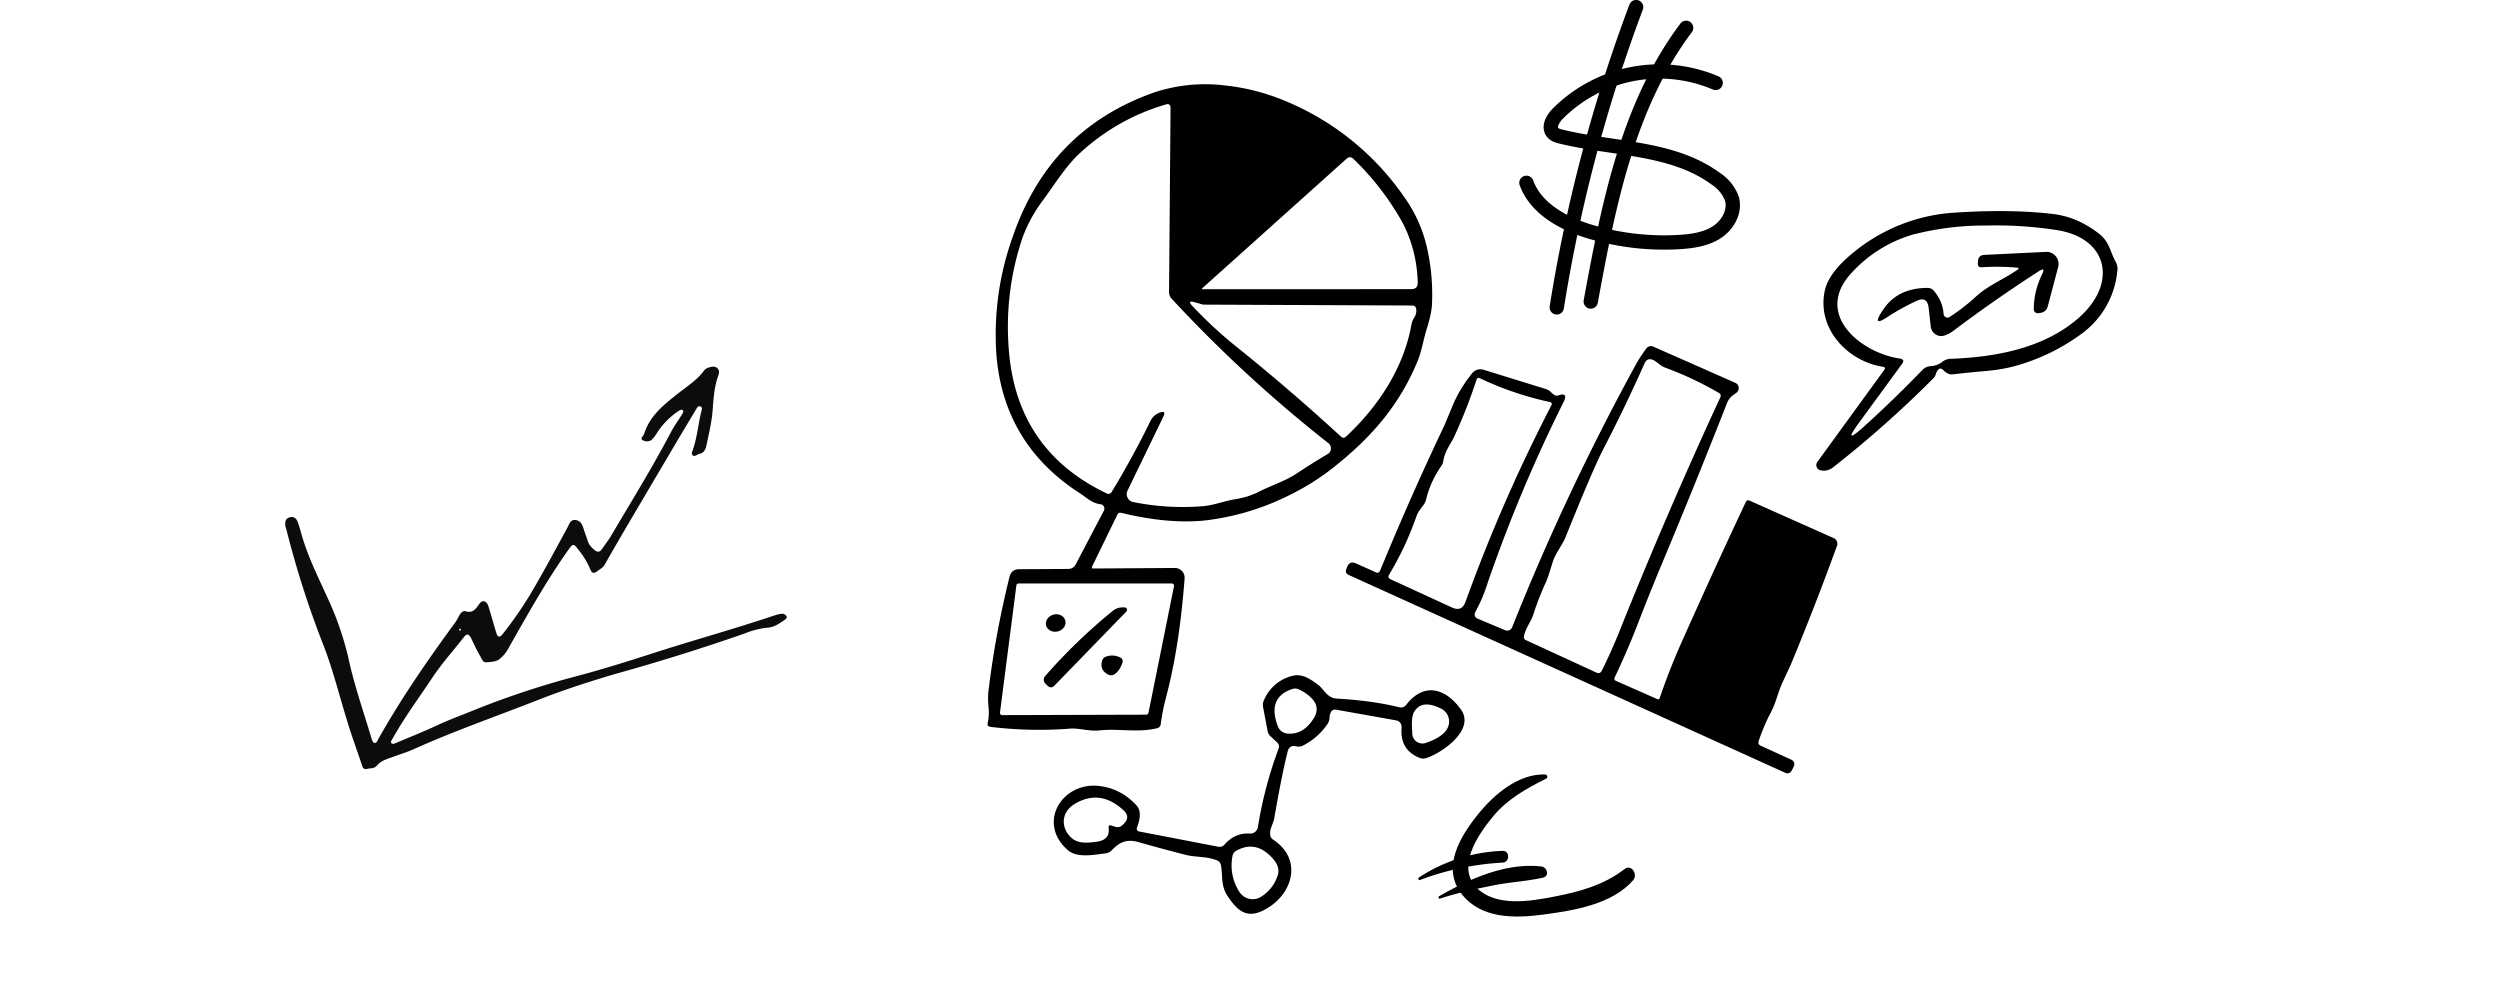 <?xml version="1.0" encoding="UTF-8"?> <svg xmlns="http://www.w3.org/2000/svg" fill="none" viewBox="0 0 281 112"><path fill="#fff" d="M0 0h281v112H0z"></path><g clip-path="url(#a)"><path fill="#000" d="m128.1 93.47 8.82 1.7c.29.06.53-.03.72-.24.78-.9 1.72-1.3 2.82-1.24.45.04.86-.28.93-.73a45.72 45.72 0 0 1 2.32-8.8.62.62 0 0 0-.18-.73l-.7-.65c-.2-.17-.31-.4-.36-.66l-.5-2.64c-.05-.27-.02-.53.1-.78a4.66 4.66 0 0 1 3.18-2.73c1.08-.3 2 .34 2.84.95.67.46 1.04 1.52 2.13 1.6 2.73.16 5.08.48 7.07.98.3.07.59-.05.77-.28 1.99-2.57 4.42-1.88 6.15.53 1.64 2.28-2.14 4.9-3.91 5.46-.26.08-.52.07-.77-.04-1.46-.59-2.13-1.72-1.99-3.4a.75.75 0 0 0-.61-.8l-6.74-1.2c-.28-.06-.49.05-.61.31a1.4 1.4 0 0 0-.14.56c0 .27-.08.5-.22.72a7.33 7.33 0 0 1-2.78 2.45c-.23.12-.48.14-.74.08-.51-.12-.84.06-.96.56-.47 1.85-.97 4.37-1.52 7.56-.01.1-.13.45-.35 1.03-.08.23-.12.47-.1.72 0 .26.11.47.35.63 3.37 2.23 2.16 6.2-.95 7.85-2.04 1.1-3.07.13-4.17-1.49-.8-1.18-.54-2.2-.76-3.48a.75.75 0 0 0-.44-.56c-1.2-.49-2.36-.32-3.54-.63-1.76-.45-3.53-.92-5.27-1.42-1.37-.39-2.15 0-3.04.92-.19.2-.42.3-.69.34-1.33.16-3.2.55-4.24-.37-3.52-3.07-.62-7.73 3.58-7.2 1.6.2 2.98.92 4.13 2.16.49.52.51 1.34.08 2.47-.1.27 0 .43.28.5v-.01Z"></path><path fill="#fff" d="M143.63 81.64c-.82-2.16-.28-3.56 1.61-4.19a.97.97 0 0 1 .77.05c.56.25 1.04.6 1.45 1.02.63.67.7 1.4.22 2.19-.76 1.25-1.75 1.83-2.93 1.75-.5-.03-.94-.35-1.12-.82Zm18.36-1.99c.7.36 1.04 1.15.83 1.89-.23.81-1.1 1.47-2.58 1.97a1.14 1.14 0 0 1-1.5-1.05c-.02-.77-.17-1.83.24-2.5.58-.92 1.59-1.02 3.01-.3Zm-37.38 13.39c.12.92-.33 1.44-1.36 1.57-.94.13-2.04.25-2.8-.42-1.23-1.1-1.21-2.87.3-3.8 1.92-1.17 3.76-.95 5.53.68.61.57.55 1.14-.19 1.73a.73.73 0 0 1-.7.14l-.48-.15c-.24-.07-.33.01-.3.25Zm18.95 5.51a4.37 4.37 0 0 1-1.94 2.32c-.8.42-1.8.16-2.3-.6a5.48 5.48 0 0 1-.79-4.04.82.82 0 0 1 .42-.6c1.5-.85 2.88-.54 4.16.92.57.66.73 1.32.45 2Z"></path><path fill="#000" d="m125.6 57.83-2.86 5.87c-.05.1.01.2.12.2l9.2-.06c.63 0 1.13.54 1.09 1.17-.38 5.1-1.08 9.6-2.12 13.5-.25.97-.44 1.92-.56 2.85a.53.53 0 0 1-.44.5c-2.28.52-4.17 0-6.5.24-1.2.11-2.17-.28-3.3-.2-2.97.23-5.94.16-8.9-.2-.26-.04-.37-.18-.31-.45.12-.56.15-1.12.1-1.7a9.54 9.54 0 0 1-.04-1.68c.5-4.25 1.29-8.58 2.38-13 .14-.59.51-.89 1.1-.89l5.48-.03c.4 0 .7-.18.88-.53l3.16-6.03a.49.49 0 0 0-.37-.71c-1-.12-1.55-.73-2.26-1.19-5.7-3.65-8.85-8.79-9.44-15.44a32.5 32.5 0 0 1 1.84-13.49c2.78-8.07 8.1-13.46 15.97-16.2a18.2 18.2 0 0 1 7.82-.76c2.53.26 5.02.93 7.46 2.02a30.32 30.32 0 0 1 12.8 10.62 15.7 15.7 0 0 1 2.5 5.63c.46 2.05.65 4.14.56 6.25-.03.74-.22 1.66-.57 2.76-.39 1.24-.57 2.5-1.03 3.65-2.07 5.06-5.28 8.69-9.49 12.02a26.9 26.9 0 0 1-4.87 3.07 28.62 28.62 0 0 1-9.47 2.87c-2.8.3-5.97.01-9.52-.85-.18-.04-.32.02-.4.2Z"></path><path fill="#fff" d="M165.7 24.7c-.3.44-.43.4-.4-.14.04-.39.2-.86.5-1.41.1-.16.2-.17.34-.05.28.24.14.78-.44 1.6Z"></path><path fill="#000" d="M132.57 11.85c-.17-.02-.28-.08-.31-.18-.05-.14 0-.22.15-.23 4-.46 7.6-.07 10.76 1.15 2.1.81 4.59 2.2 7.48 4.17.22.15.22.3.02.46-6 4.54-11.58 9.28-16.72 14.21-.6.59-.9.46-.87-.38.17-6.26.14-12.5-.06-18.7 0-.25-.2-.46-.45-.5Z"></path><path fill="#fff" d="M130.37 46.37c-.49.18-.84.5-1.06.95a97.81 97.81 0 0 1-4.35 7.96c-.14.24-.34.3-.59.17-6.83-3.27-10.49-8.75-11-16.43-.3-4.2.22-8.28 1.53-12.22a16.1 16.1 0 0 1 2.3-4.25c1.26-1.71 2.54-3.77 3.98-5.15a24.1 24.1 0 0 1 9.83-5.65c.37-.13.56.01.56.41l-.17 20.65c0 .28.09.54.28.75a152 152 0 0 0 17.63 16.25c.41.33.37.96-.07 1.22-1.19.7-2.36 1.44-3.54 2.22-1.31.86-2.79 1.3-4.2 2.02-.78.4-1.65.68-2.6.83-1.24.2-2.45.68-3.63.79a27.9 27.9 0 0 1-7.89-.46.91.91 0 0 1-.64-1.3l4.03-8.32c.22-.47.09-.61-.4-.44Zm33.29-19.1a.97.97 0 0 1 .3-.34c.3-.23.56-.22.8.04.12.15.1.38-.06.5l-1.4 1.05c-.15.11-.26.08-.33-.09l-.1-.23c-.06-.16-.02-.27.12-.36l.31-.2a.98.98 0 0 0 .36-.37Z"></path><path fill="#fff" d="M135.16 32.51c-.06 0-.08-.07-.04-.1L151.4 17.8a.5.5 0 0 1 .68.02 30.36 30.36 0 0 1 5.67 7.4 15.38 15.38 0 0 1 1.6 6.52c.02.5-.22.76-.73.76l-23.46.01Zm23.49 3.95c-.84 4.8-3.67 9.18-7.34 12.6-.2.2-.4.2-.6 0a232.75 232.75 0 0 0-12-10.3 48.38 48.38 0 0 1-4.66-4.34c-.46-.48-.37-.62.26-.44l.78.22c.08.03.16.04.25.04l23.37.1c.3 0 .45.15.48.45.03.33-.06.64-.24.93a2 2 0 0 0-.3.74Zm-29.81 43.87-16.17.05a.26.26 0 0 1-.27-.3l1.84-14.27a.26.26 0 0 1 .27-.23h17.2c.16 0 .28.15.25.3l-2.87 14.24a.26.26 0 0 1-.25.21Z"></path><path fill="#000" d="M125.03 68.7c.34-.29.72-.43 1.15-.43h.22c.25 0 .37.3.2.47l-8.07 8.31c-.26.27-.52.28-.8.01l-.23-.23a.6.6 0 0 1-.04-.82 62.27 62.27 0 0 1 7.58-7.32Zm-5.29 1.06c.14.52-.25 1.06-.84 1.21-.6.15-1.19-.16-1.32-.67-.13-.53.25-1.06.85-1.22.6-.15 1.18.16 1.31.68Zm6.41 4.77c-.22.6-.5 1.01-.87 1.25a.68.68 0 0 1-.74.03c-.63-.34-.86-.84-.67-1.52a.68.68 0 0 1 .52-.51 1.98 1.98 0 0 1 1.52.12c.26.14.34.35.24.62Zm28.97-10.38a330.43 330.43 0 0 1 7.24-16.36l.93-2.23c.5-1.2 1.21-2.39 2.14-3.56.37-.45.83-.6 1.39-.42l6.91 2.14c.24.07.45.2.62.38.31.31.56.43.76.36.8-.28 1.02-.04.64.72a169.03 169.03 0 0 0-8.52 20.28 17.7 17.7 0 0 1-1.4 3.32.51.51 0 0 0 .24.75l3.12 1.31a.6.6 0 0 0 .77-.32 267.87 267.87 0 0 1 13.87-29.47c.36-.66.78-1.3 1.23-1.9.18-.23.5-.31.77-.19l9.22 4.07c.47.2.52.86.08 1.15-.48.32-.8.58-1.03 1.17a843.74 843.74 0 0 1-7.37 18.18c-.89 2.14-1.74 4.25-2.55 6.36a88.56 88.56 0 0 1-2.7 6.28c-.06.13 0 .29.13.35l4.65 2.05c.15.07.26.02.3-.14a75.04 75.04 0 0 1 2.58-6.53 808.41 808.41 0 0 1 7.1-15.5.29.29 0 0 1 .39-.14l9.49 4.23c.32.14.48.52.36.85a317.26 317.26 0 0 1-5.21 13.4l-.87 1.86c-.54 1.14-.75 2.31-1.32 3.4a22.34 22.34 0 0 0-1.4 3.27c-.09.26 0 .45.24.56l3.44 1.57c.29.13.41.47.26.75l-.2.41c-.18.36-.46.45-.81.28L151.54 64.6a.45.45 0 0 1-.24-.56l.1-.28c.2-.51.53-.65 1.02-.43l2.23 1c.22.1.37.04.46-.19Z"></path><path fill="#fff" d="M172.35 69.06c.39-1.23.86-2.43 1.4-3.6.15-.31.4-1.06.76-2.24.32-1.05 1.1-1.95 1.46-2.85 2.07-5.15 3.49-8.44 4.23-9.87a175.6 175.6 0 0 0 4.63-9.62c.22-.51.58-.63 1.08-.37.38.2.72.61 1.2.79 2.12.78 4.15 1.73 6.1 2.87.2.12.25.28.15.5a545.89 545.89 0 0 0-11.42 26.5 56.75 56.75 0 0 1-1.9 4.21c-.13.27-.33.34-.6.22l-7.91-3.64c-.2-.09-.27-.23-.24-.44.18-.93.79-1.62 1.06-2.46Zm-2.14-14.91c-1.97 4.33-3.8 8.83-5.49 13.5-.27.76-.77.97-1.5.64l-6.9-3.17c-.27-.12-.33-.3-.17-.55a35.35 35.35 0 0 0 3.08-6.6c.23-.66.91-1.21 1.04-1.74.33-1.39.9-2.66 1.71-3.82.14-.2.23-.41.26-.65.15-1.04.88-1.96 1.2-2.65a61.07 61.07 0 0 0 2.54-6.48c.05-.13.2-.2.32-.13a36.21 36.21 0 0 0 7.96 2.7c.13.03.2.17.14.3a206.96 206.96 0 0 0-4.2 8.65h.01Z"></path><path fill="#000" d="m187.88 79.07 8.64-21.08c.05-.13.19-.19.31-.13l8.27 3.74c.13.06.17.2.13.31l-9.06 20.9c-.05.12-.2.18-.32.12L188 79.37a.23.23 0 0 1-.13-.3Zm23.84-37.83c-3.97-.58-7.47-4.2-6.64-8.45.26-1.38 1.32-2.83 3.15-4.33a19.8 19.8 0 0 1 11.64-4.57c4.2-.27 7.85-.2 10.94.17 1.78.22 3.47.94 5.06 2.16 1.26.96 1.26 2 1.95 3.24.14.26.2.55.18.85a9.85 9.85 0 0 1-3.94 7.14 22.86 22.86 0 0 1-7.28 3.61c-1 .3-2.2.52-3.64.65-1.23.1-2.46.23-3.7.37-.32.04-.66-.13-1.04-.5-.22-.22-.42-.2-.6.04a.92.92 0 0 0-.18.35c-.06.21-.16.4-.32.56a122.34 122.34 0 0 1-11.2 9.95c-.45.37-.95.5-1.48.38a.6.6 0 0 1-.35-.94l7.56-10.4c.08-.1.02-.26-.1-.27Z"></path><path fill="#fff" d="M213.54 40.3c-4.34-.62-9.73-4.95-5.45-9.6a15.04 15.04 0 0 1 6.87-4.32 32.2 32.2 0 0 1 8.27-1.03 45 45 0 0 1 8.02.52c5.73.94 6.71 5.94 2.55 9.72-3.9 3.54-9.47 4.56-14.57 4.74a1.6 1.6 0 0 0-.89.32c-.38.3-.83.48-1.33.5-.35.03-.68.17-.93.43a134.67 134.67 0 0 1-6.53 6.33c-1.73 1.55-1.91 1.4-.53-.49l4.77-6.52c.25-.34.17-.54-.26-.6Z"></path><path fill="#000" d="M229.19 30.47c-3.38 2.18-6.56 4.4-9.56 6.66-.34.27-.7.45-1.07.58-.7.24-1.45-.24-1.54-.98l-.24-2.13c-.11-.91-.57-1.16-1.4-.76a26.65 26.65 0 0 0-2.99 1.63c-1.48 1.03-1.72.8-.7-.7 1.08-1.6 2.74-2.41 4.97-2.41a.9.9 0 0 1 .7.32c.68.8 1.04 1.68 1.1 2.61.02.33.4.52.67.34a21.9 21.9 0 0 0 2.95-2.28c1.46-1.33 3.05-1.9 4.64-3 .25-.15.23-.25-.07-.27a25.35 25.35 0 0 0-3.88-.04c-.34.03-.49-.14-.46-.47l.02-.25c.04-.42.27-.65.7-.67l6.94-.34c.9-.04 1.6.82 1.37 1.7l-1.17 4.42a.95.95 0 0 1-.84.74l-.22.04a.45.45 0 0 1-.51-.45c-.01-1.31.3-2.64.95-3.97.25-.53.13-.64-.36-.32Z"></path><path stroke="#010101" stroke-linecap="round" stroke-miterlimit="10" stroke-width="1.61" d="M192.84 9.32a16.14 16.14 0 0 0-17.76 3.47c-.55.57-1.07 1.47-.57 2.09.23.28.61.4.97.48 5.9 1.44 12.52 1.14 17.4 4.75a4.48 4.48 0 0 1 1.8 2.27c.37 1.4-.47 2.9-1.68 3.7-1.21.8-2.7 1.02-4.15 1.12-3.37.21-6.78-.17-10.02-1.13-3.03-.9-6.17-2.56-7.26-5.52"></path><path stroke="#010101" stroke-linecap="round" stroke-miterlimit="10" stroke-width="1.61" d="M183.9.8a173.36 173.36 0 0 0-8.92 33.75m14.54-31.42c-6.58 8.77-8.74 19.98-10.72 30.76"></path><path fill="#010101" d="M173.68 87.05c-3.03-.1-5.78 2.27-7.57 4.5-2 2.49-4.1 5.96-1.84 8.91 2.17 2.83 5.99 2.77 9.19 2.34 3.38-.45 7.77-1.14 10.12-3.88.53-.63-.2-1.83-.96-1.25-2.36 1.82-5.04 2.55-7.93 3.11-2.6.51-6.34 1.15-8.53-.82-2.6-2.36-.12-6.03 1.64-8.17 1.65-2 3.73-3.13 6-4.28.23-.12.1-.45-.12-.46Z"></path><path fill="#010101" d="M161.87 101c1.87-.62 3.9-1.06 5.82-1.45 1.94-.4 3.84-.48 5.73-.9.77-.16.5-1.18-.17-1.26-4.01-.45-8.12 1.41-11.5 3.35-.13.08-.04.32.11.27Zm-2.26-2.09a30.92 30.92 0 0 1 9.27-1.95c.85-.03.85-1.37 0-1.32a18.2 18.2 0 0 0-9.39 2.99c-.13.09-.05.35.12.28Z"></path></g><g clip-path="url(#b)"><path fill="#0C0C0C" d="M39.48 82.47c-1.13-3.36-1.9-6.84-3.2-10.14a107.8 107.8 0 0 1-4.1-12.85c-.04-.14-.1-.28-.11-.42-.04-.4.02-.78.48-.91.45-.13.75.09.9.5.15.4.28.81.39 1.23.7 2.56 1.88 4.9 2.97 7.3a34.5 34.5 0 0 1 2.38 6.91c.66 3.05 1.7 5.97 2.58 8.95.06.17.16.44.29.46.27.06.36-.23.46-.43 2.59-4.6 5.58-8.92 8.7-13.18.16-.23.28-.5.42-.74.15-.28.43-.53.68-.45.84.26 1.15-.26 1.55-.82.35-.5.83-.36 1.03.27.32 1 .58 2.02.9 3.03.14.46.38.49.69.1 1.31-1.65 2.5-3.4 3.55-5.22 1.3-2.24 2.52-4.52 3.76-6.8.2-.37.31-.86.86-.81.56.04.78.47.93.96.13.46.32.9.46 1.36.13.44.41.75.75 1.03.3.27.59.3.84-.06.38-.55.8-1.08 1.13-1.66 2.26-3.83 4.61-7.62 6.68-11.58.36-.67.83-1.3 1.22-1.95.08-.14.23-.34.02-.48-.07-.05-.27.03-.38.1a8.47 8.47 0 0 0-2.34 2.3c-.2.31-.4.65-.68.92-.3.31-.79.25-1.07.08-.3-.17.1-.46.18-.7.65-2.1 2.3-3.34 3.91-4.62.98-.77 2.04-1.44 2.79-2.45.18-.25.44-.37.72-.44.7-.2 1.18.24.93.92-.47 1.28-.55 2.6-.65 3.94-.1 1.33-.43 2.65-.7 3.96-.09.4-.25.84-.78.93-.27.05-.52.4-.78.15-.17-.16 0-.46.06-.68.47-1.37.58-2.8.92-4.2.05-.22.2-.52-.13-.6-.27-.08-.38.22-.5.42l-1.7 2.83-4.9 8.3c-1.2 2.05-2.42 4.11-3.6 6.2-.2.38-.52.51-.81.74-.42.33-.65.3-.84-.2a9.12 9.12 0 0 0-1.34-2.2c-.52-.7-.63-.67-1.1.01-2.5 3.52-4.59 7.28-6.71 11.01a3.87 3.87 0 0 1-1.08 1.32c-.38.27-.96.3-1.46.33-.4.04-.5-.42-.66-.67-.4-.65-.7-1.35-1.04-2.04-.23-.45-.47-.57-.82-.1-1.17 1.5-2.46 2.93-3.52 4.52-1.5 2.26-3.14 4.46-4.47 6.85-.1.17-.27.36-.15.52.12.16.35.06.52-.01 1.55-.66 3.1-1.27 4.62-1.98 1.26-.59 2.56-1.07 3.85-1.59a97.15 97.15 0 0 1 11.57-3.87c2.83-.74 5.62-1.61 8.39-2.5 4.65-1.52 9.37-2.8 14-4.36.31-.1.64-.2.97-.23a.6.6 0 0 1 .47.25c.13.18-.02.33-.19.45-.59.4-1.17.83-1.92.87a9 9 0 0 0-2.5.63 237.3 237.3 0 0 1-14.53 4.55c-3.04.89-6.05 1.87-8.98 3.03-4.59 1.8-9.26 3.42-13.76 5.45-.7.32-1.44.54-2.15.8-.72.27-1.48.43-2 1.06-.3.34-.71.26-1.07.35-.35.1-.52-.1-.62-.41l-1.21-3.54h.03Zm12.38-11.81c-.1.05-.38 0-.2.24.03.05.18-.12.15-.26 0-.04.03-.07.04-.1v.12Z"></path></g><defs><clipPath id="a"><path fill="#fff" d="M111 0h127v103.02H111z"></path></clipPath><clipPath id="b"><path fill="#fff" d="m31.07 58 49.5-17 9.85 28.67-49.5 17.01z"></path></clipPath></defs></svg> 